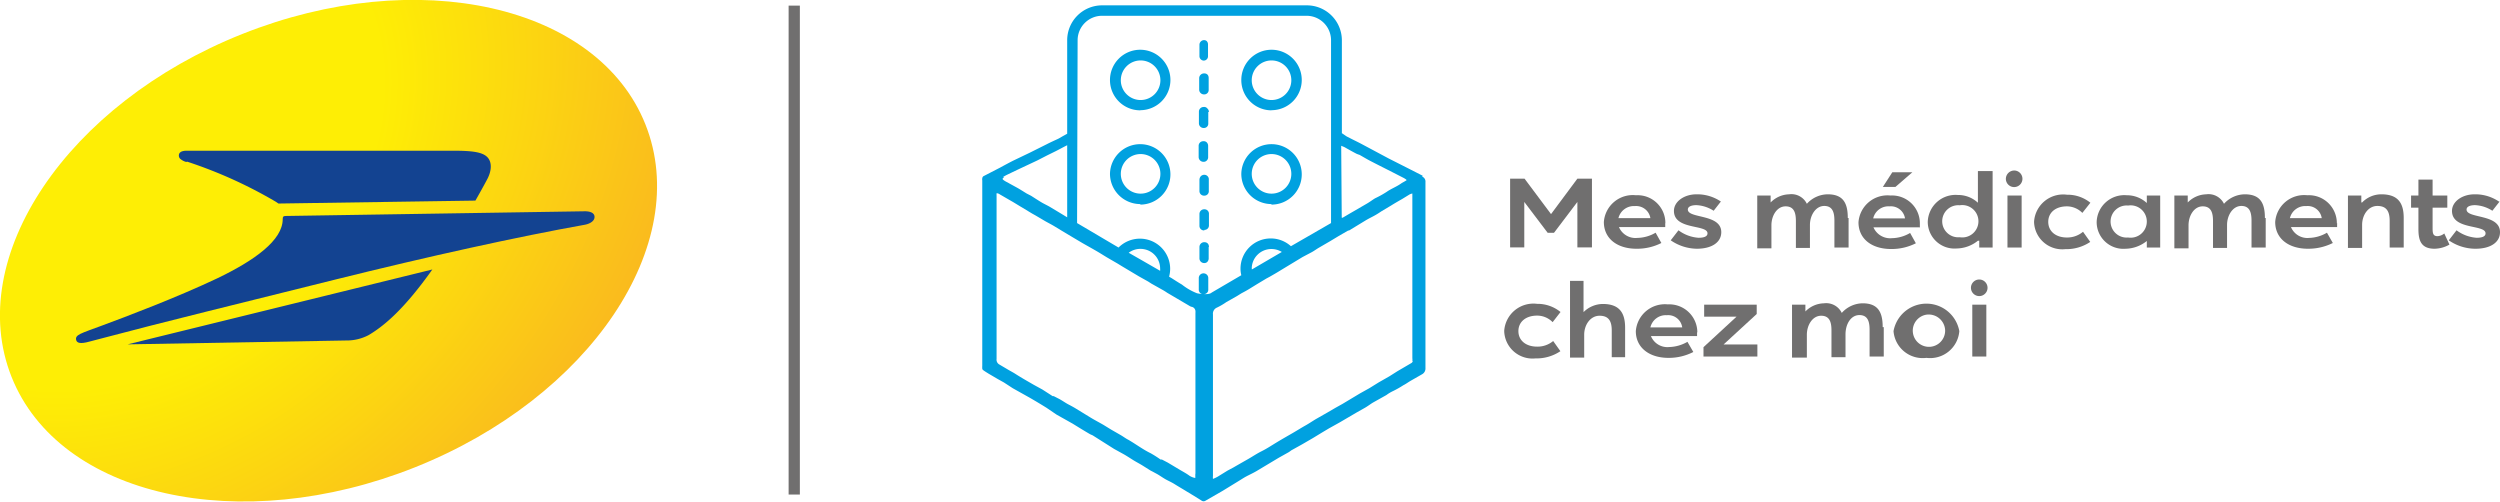 <svg xmlns="http://www.w3.org/2000/svg" xmlns:xlink="http://www.w3.org/1999/xlink" viewBox="0 0 186.94 37.51"><defs><style>.cls-1{fill:#00a1e0;}.cls-2{fill:#706f6f;}.cls-3{fill:url(#Dégradé_sans_nom_7);}.cls-4{fill:#134391;}</style><radialGradient id="Dégradé_sans_nom_7" cx="8.38" cy="10.02" r="51.19" gradientTransform="matrix(0.97, -0.26, 0.21, 0.79, 2.52, -1.11)" gradientUnits="userSpaceOnUse"><stop offset="0.42" stop-color="#feee05"/><stop offset="0.97" stop-color="#f9b421"/></radialGradient></defs><g id="Calque_2" data-name="Calque 2"><g id="Calque_1-2" data-name="Calque 1"><path class="cls-1" d="M85.28,8.24A2.26,2.26,0,1,0,83,6a2.26,2.26,0,0,0,2.26,2.25m0-3.73A1.48,1.48,0,1,1,83.81,6a1.48,1.48,0,0,1,1.47-1.48"/><path class="cls-1" d="M95.07,8.24A2.26,2.26,0,1,0,92.82,6a2.26,2.26,0,0,0,2.25,2.25m0-3.73A1.48,1.48,0,1,1,93.6,6a1.48,1.48,0,0,1,1.47-1.48"/><path class="cls-1" d="M85.28,15.3A2.26,2.26,0,1,0,83,13a2.27,2.27,0,0,0,2.26,2.26m0-3.74A1.48,1.48,0,1,1,83.81,13a1.48,1.48,0,0,1,1.47-1.48"/><path class="cls-1" d="M95.07,15.3A2.26,2.26,0,1,0,92.82,13a2.26,2.26,0,0,0,2.25,2.26m0-3.74A1.48,1.48,0,1,1,93.6,13a1.48,1.48,0,0,1,1.47-1.48"/><path class="cls-1" d="M90.06,17.19h0a.33.33,0,0,0,.34-.35V16a.33.33,0,0,0-.34-.35.35.35,0,0,0-.37.35c0,.3,0,.59,0,.88a.34.34,0,0,0,.37.35"/><path class="cls-1" d="M90,4.53h0a.3.3,0,0,0,.22-.08.31.31,0,0,0,.11-.25V3.32a.35.35,0,0,0-.11-.26A.31.31,0,0,0,90.05,3a.35.35,0,0,0-.36.33V4.2a.33.33,0,0,0,.35.33"/><path class="cls-1" d="M90.05,7.06h0a.33.33,0,0,0,.33-.35V5.84c0-.33-.26-.36-.36-.35a.36.36,0,0,0-.35.36V6.7a.36.36,0,0,0,.36.36"/><path class="cls-1" d="M90.4,8.37a.37.37,0,0,0-.12-.26A.3.3,0,0,0,90,8a.35.35,0,0,0-.35.34v.87a.35.35,0,0,0,.37.36h0a.32.32,0,0,0,.33-.34c0-.11,0-.22,0-.33V8.37"/><path class="cls-1" d="M90.08,13.07a.38.38,0,0,0-.27.09.41.41,0,0,0-.12.29q0,.35,0,.69v.14a.34.34,0,0,0,.36.35h0a.33.33,0,0,0,.34-.36v-.82a.34.34,0,0,0-.32-.38"/><path class="cls-1" d="M90.4,18.47c0-.33-.26-.36-.33-.36a.36.36,0,0,0-.38.35v.85a.35.35,0,0,0,.36.36h0a.3.3,0,0,0,.22-.08.38.38,0,0,0,.11-.29v-.83"/><path class="cls-1" d="M90,12.1h0a.31.31,0,0,0,.23-.09.34.34,0,0,0,.11-.27v-.82a.38.38,0,0,0-.11-.28.32.32,0,0,0-.25-.08.34.34,0,0,0-.35.36v.82a.36.36,0,0,0,.35.36"/><path class="cls-1" d="M106.38,13.14l-1-.51-1.54-.78-1.16-.62-.9-.48c-.34-.18-.69-.34-1-.51-.05,0-.25-.16-.44-.28V3A2.62,2.62,0,0,0,97.7.4H82.41A2.61,2.61,0,0,0,79.8,3v7l-.27.15c-.15.08-.28.17-.43.24s-.55.25-.82.39L77,11.42,75.79,12c-.34.17-.67.35-1,.53l-.64.33-.62.32a.24.24,0,0,0-.08.15.43.43,0,0,0,0,.16l0,13.86a1.48,1.48,0,0,0,0,.21.15.15,0,0,0,.06.11c.13.1.27.18.41.27l.7.41.45.25.66.43,1.25.7c.42.24.85.5,1.27.76L79,31l1.21.68c.42.26.84.52,1.27.77.08.05.17.07.25.12l1.58,1,.69.38c.25.14.49.3.73.45s.48.27.72.42l.59.37.12.06.37.2c.21.12.4.26.61.38s.47.23.69.37.6.36.89.54l.58.35.59.37a.28.28,0,0,0,.22,0l1.32-.76,1.19-.73c.2-.12.39-.25.6-.36s.49-.24.73-.38l1.67-1,.75-.42a2,2,0,0,0,.18-.13l.81-.45.81-.47.69-.42.52-.31.79-.44,1.28-.75.62-.35c.21-.12.4-.27.6-.39l1-.56a2.88,2.88,0,0,1,.5-.3,7.07,7.07,0,0,0,.76-.43c.2-.1.37-.23.56-.34l.84-.48a.49.49,0,0,0,.26-.47l0-13.91a.39.39,0,0,0-.24-.4m-6.06-2.31.24.1c.3.17.6.34.91.5a2,2,0,0,0,.22.08c.27.15.53.31.8.45s.66.34,1,.51l.65.33.88.45.17.11c0,.14,0,.05-.07.1s-.22.12-.32.19c-.35.25-.75.39-1.1.64a7.72,7.72,0,0,1-.85.47c-.2.12-.39.27-.6.39l-1,.58-.38.22-.44.26-.07,0ZM93.6,20.09a1.47,1.47,0,0,1,1.47-1.47,1.5,1.5,0,0,1,.78.22l-2.24,1.31a.13.13,0,0,1,0-.06M80.58,3a1.83,1.83,0,0,1,1.83-1.82H97.7A1.83,1.83,0,0,1,99.53,3V16.68l-3,1.73a2.24,2.24,0,0,0-1.51-.58,2.26,2.26,0,0,0-2.26,2.26,2,2,0,0,0,.06.49l-2.22,1.3s-.11.14-.58.11a.32.32,0,0,0,.33-.34v-.86a.35.35,0,0,0-.35-.35.35.35,0,0,0-.36.36v.84A.34.34,0,0,0,90,22a4.08,4.08,0,0,1-.49-.07,4.42,4.42,0,0,1-1.13-.65c-.26-.15-.52-.32-.77-.48l-.19-.11a2.33,2.33,0,0,0,.08-.59,2.26,2.26,0,0,0-3.86-1.59l-3.1-1.83Zm3.82,15.9a1.45,1.45,0,0,1,.88-.29,1.47,1.47,0,0,1,1.47,1.47.91.91,0,0,1,0,.17l-1.32-.76ZM75,13.24a3.3,3.3,0,0,1,.32-.18l.75-.36L77.56,12l.76-.39.63-.31c.28-.14.56-.3.85-.44v5.39l-.61-.37-.7-.42c-.21-.12-.43-.22-.63-.34s-.51-.32-.76-.48l-.33-.17c-.23-.14-.46-.29-.69-.42l-.62-.34c-.18-.11-.19-.09-.37-.21s-.14-.16,0-.22M89.38,35.46c0,.08,0,.17,0,.28a1.1,1.1,0,0,1-.44-.17c-.23-.17-.5-.31-.75-.46l-.87-.52-.44-.23-.1,0a8.35,8.35,0,0,0-.74-.47c-.58-.28-1.09-.67-1.66-1-.2-.1-.38-.24-.57-.35l-.73-.42-.57-.35c-.31-.18-.62-.34-.92-.52l-1.16-.71c-.18-.11-.37-.21-.56-.31s-.43-.27-.65-.39l-.43-.22-.08,0-.76-.49-.64-.35c-.45-.26-.91-.52-1.35-.8-.21-.14-.44-.25-.65-.38l-.61-.36a.41.41,0,0,1-.18-.4V14.62a1.11,1.11,0,0,1,0-.17c.15,0,.22.08.32.13l.69.4.21.12.56.34.88.53.25.14.73.43c.23.13.47.25.7.39l.51.31.87.52.69.41c.42.24.84.47,1.26.72l.57.35.81.47.31.19,1.29.77.68.38.25.16.82.46c.13.07.25.15.37.23l1.7,1a.53.53,0,0,0,.15.05.35.35,0,0,1,.25.3.86.86,0,0,1,0,.16v12M105.64,27a.23.23,0,0,1-.09.14l-1.06.62-.6.38-.79.45-.71.44-.7.39-1.3.78-.52.29-.6.35-.86.49c-.27.16-.53.34-.8.49s-.62.37-.93.55-.84.48-1.25.73-.71.45-1.09.64-.65.38-1,.58-.74.42-1.1.63l-.45.24-.73.45a2.42,2.42,0,0,1-.36.17,1.2,1.2,0,0,1,0-.23c0-.26,0-.53,0-.79q0-5.64,0-11.28A.49.49,0,0,1,91,23a4.92,4.92,0,0,0,.7-.41l.76-.43c.14-.08.28-.18.43-.26s.34-.18.5-.28l.65-.4.65-.39.26-.14c.28-.16.56-.32.83-.49l.71-.43.91-.55.7-.37c.18-.1.34-.22.51-.32l.86-.5.63-.38.71-.41.06,0,1.25-.76c.23-.14.47-.25.7-.38s.34-.21.51-.32l.69-.41c.27-.17.55-.33.83-.49l.57-.35a.85.85,0,0,1,.19-.06c0,.11,0,.17,0,.24V26.79a.55.55,0,0,1,0,.18"/><polygon class="cls-2" points="115.73 17.41 113.98 15.1 113.98 18.5 112.92 18.5 112.92 13.36 114 13.36 115.98 16.01 117.95 13.36 119.04 13.36 119.04 18.5 117.95 18.5 117.95 15.1 116.2 17.41 115.73 17.41"/><path class="cls-2" d="M124.52,16.65c0,.09,0,.24,0,.33h-3.46a1.34,1.34,0,0,0,1.37.81,2.79,2.79,0,0,0,1.37-.39l.43.77a4,4,0,0,1-1.86.43c-1.44,0-2.44-.76-2.44-2a2.17,2.17,0,0,1,2.4-2,2.08,2.08,0,0,1,2.2,2.12m-1.12-.41a1.08,1.08,0,0,0-1.16-.9,1.19,1.19,0,0,0-1.23.9Z"/><path class="cls-2" d="M128.68,15.07l-.54.69a2.6,2.6,0,0,0-1.29-.42c-.36,0-.64.1-.64.33,0,.69,2.5.31,2.5,1.69,0,.76-.71,1.24-1.83,1.24a3.51,3.51,0,0,1-1.95-.63l.58-.75a2.82,2.82,0,0,0,1.5.56c.34,0,.67-.07.67-.33,0-.69-2.51-.23-2.51-1.68,0-.69.75-1.24,1.69-1.24a3.15,3.15,0,0,1,1.82.54"/><path class="cls-2" d="M138.23,16.3v2.21h-1.06v-2c0-.6-.12-1.11-.76-1.11s-1.07.7-1.07,1.42v1.72h-1.05v-2c0-.6-.12-1.11-.77-1.11s-1.06.7-1.06,1.42v1.72H131.4V14.62h1v.52h0a2,2,0,0,1,1.38-.61,1.28,1.28,0,0,1,1.33.71,2.12,2.12,0,0,1,1.56-.71c1.18,0,1.5.69,1.5,1.77"/><path class="cls-2" d="M143.55,17h-3.46a1.36,1.36,0,0,0,1.38.81,2.76,2.76,0,0,0,1.36-.39l.43.77a4,4,0,0,1-1.85.43c-1.45,0-2.44-.76-2.44-2a2.17,2.17,0,0,1,2.39-2,2.08,2.08,0,0,1,2.2,2.11c0,.1,0,.25,0,.34m-1.11-.74a1.07,1.07,0,0,0-1.15-.9,1.17,1.17,0,0,0-1.23.9Zm-.72-2.35h-.94l.71-1.1H143Z"/><path class="cls-2" d="M147.9,18a2.58,2.58,0,0,1-1.58.58,2,2,0,0,1-2.17-2,2.08,2.08,0,0,1,2.25-2,2.17,2.17,0,0,1,1.5.58V12.79H149v5.72h-1V18Zm-1.36-2.65a1.2,1.2,0,1,0,0,2.39,1.21,1.21,0,1,0,0-2.39"/><path class="cls-2" d="M150.64,12.75a.62.62,0,1,1-.65.61.63.63,0,0,1,.65-.61m.53,1.87h-1.06v3.89h1.06Z"/><path class="cls-2" d="M152.1,16.56a2.18,2.18,0,0,1,2.46-2,2.72,2.72,0,0,1,1.75.6l-.6.76a1.64,1.64,0,0,0-1.15-.49c-.86,0-1.4.47-1.4,1.16s.54,1.17,1.4,1.17a1.83,1.83,0,0,0,1.2-.43l.54.76a3.21,3.21,0,0,1-1.86.54,2.11,2.11,0,0,1-2.34-2"/><path class="cls-2" d="M160.53,14.62h1v3.89h-1l0-.49h0a2.6,2.6,0,0,1-1.58.58,2,2,0,0,1-2.17-2,2.07,2.07,0,0,1,2.25-2,2.19,2.19,0,0,1,1.5.58h0Zm-1.4.75a1.2,1.2,0,1,0,0,2.39,1.21,1.21,0,1,0,0-2.39"/><path class="cls-2" d="M169.42,16.3v2.21h-1.06v-2c0-.6-.12-1.11-.76-1.11s-1.07.7-1.07,1.42v1.72h-1.05v-2c0-.6-.12-1.11-.77-1.11s-1.06.7-1.06,1.42v1.72h-1.06V14.62h1v.52h0a2,2,0,0,1,1.38-.61,1.28,1.28,0,0,1,1.33.71,2.12,2.12,0,0,1,1.56-.71c1.18,0,1.5.69,1.5,1.77"/><path class="cls-2" d="M174.76,16.65c0,.09,0,.24,0,.33h-3.45a1.33,1.33,0,0,0,1.36.81A2.77,2.77,0,0,0,174,17.4l.44.77a4.1,4.1,0,0,1-1.86.43c-1.45,0-2.45-.76-2.45-2a2.17,2.17,0,0,1,2.4-2,2.09,2.09,0,0,1,2.21,2.12m-1.13-.41a1.06,1.06,0,0,0-1.15-.9,1.18,1.18,0,0,0-1.23.9Z"/><path class="cls-2" d="M176.63,15.14a2,2,0,0,1,1.44-.61c1.26,0,1.67.67,1.67,1.77v2.21h-1.05v-2c0-.71-.24-1.11-.92-1.11s-1.14.67-1.14,1.42v1.72h-1.06V14.62h1v.52Z"/><path class="cls-2" d="M182.77,17.45l.39.84a2.35,2.35,0,0,1-1.11.31c-1,0-1.21-.6-1.21-1.47v-1.6h-.55v-.91h.55V13.43h1.06v1.19H183v.91H181.9V17c0,.39,0,.66.37.66a.87.87,0,0,0,.5-.2"/><path class="cls-2" d="M186.91,15.07l-.54.69a2.6,2.6,0,0,0-1.29-.42c-.36,0-.64.1-.64.33,0,.69,2.5.31,2.5,1.69,0,.76-.71,1.24-1.83,1.24a3.51,3.51,0,0,1-2-.63l.58-.75a2.82,2.82,0,0,0,1.51.56c.33,0,.66-.07.66-.33,0-.69-2.51-.23-2.51-1.68,0-.69.75-1.24,1.69-1.24a3.15,3.15,0,0,1,1.82.54"/><path class="cls-2" d="M112.48,24.72a2.19,2.19,0,0,1,2.46-2,2.72,2.72,0,0,1,1.75.61l-.59.76a1.62,1.62,0,0,0-1.16-.49c-.85,0-1.4.47-1.4,1.16s.55,1.16,1.4,1.16a1.82,1.82,0,0,0,1.2-.42l.54.76a3.19,3.19,0,0,1-1.86.54,2.12,2.12,0,0,1-2.34-2"/><path class="cls-2" d="M118.41,21v2.34a2.07,2.07,0,0,1,1.44-.61c1.26,0,1.67.68,1.67,1.78v2.2h-1v-2c0-.7-.23-1.1-.91-1.1s-1.15.67-1.15,1.42v1.71h-1.06V21Z"/><path class="cls-2" d="M126.9,24.81c0,.09,0,.24,0,.32h-3.45a1.33,1.33,0,0,0,1.37.82,2.87,2.87,0,0,0,1.36-.39l.44.76a4,4,0,0,1-1.86.44c-1.44,0-2.44-.77-2.44-2a2.18,2.18,0,0,1,2.39-2,2.1,2.1,0,0,1,2.21,2.13m-1.13-.41a1.06,1.06,0,0,0-1.15-.91,1.18,1.18,0,0,0-1.23.91Z"/><polygon class="cls-2" points="128.88 25.76 131.41 25.76 131.41 26.66 127.38 26.66 127.38 25.96 129.85 23.68 127.43 23.68 127.43 22.78 131.36 22.78 131.36 23.48 128.88 25.76"/><path class="cls-2" d="M140.86,24.46v2.2H139.8v-2c0-.59-.12-1.1-.76-1.1S138,24.23,138,25v1.71h-1.05v-2c0-.59-.12-1.1-.77-1.1s-1.07.7-1.07,1.42v1.71H134V22.78h1v.51h0a2,2,0,0,1,1.39-.61,1.29,1.29,0,0,1,1.33.72,2.12,2.12,0,0,1,1.56-.72c1.18,0,1.5.7,1.5,1.78"/><path class="cls-2" d="M144.05,26.76a2.19,2.19,0,0,1-2.46-2,2.5,2.5,0,0,1,4.92,0,2.19,2.19,0,0,1-2.46,2m0-3.23a1.21,1.21,0,1,0,1.4,1.19,1.23,1.23,0,0,0-1.4-1.19"/><path class="cls-2" d="M148,20.9a.62.62,0,1,1,0,1.24.62.62,0,1,1,0-1.24m.53,1.88h-1.05v3.88h1.05Z"/><ellipse class="cls-3" cx="24.57" cy="18.75" rx="25.51" ry="17.44" transform="translate(-5.2 10.42) rotate(-21.72)"/><path class="cls-4" d="M25.88,25.46a3.51,3.51,0,0,0,1.68-.4c1.15-.68,2.65-1.92,4.77-4.91L9.54,25.75Z"/><path class="cls-4" d="M14,12.09a33.92,33.92,0,0,1,6.63,3l.19.13L35.55,15s.57-1,.89-1.61.37-1.26,0-1.64-1.13-.48-2.55-.48H14c-.16,0-.56,0-.62.29a.35.35,0,0,0,.09.31,1.16,1.16,0,0,0,.45.24"/><path class="cls-4" d="M43.65,15.8l-22.28.35c-.18,0-.23.05-.23.24,0,1.57-2.09,3.08-4.91,4.43-3,1.42-6.72,2.83-8.67,3.55-.46.17-1.29.46-1.56.6s-.36.27-.3.47.29.3,1,.1l1.11-.29c3.74-1,10.57-2.68,17.24-4.34C32,19.18,38.77,17.69,43.76,16.8c.39-.08.71-.29.7-.59s-.34-.43-.81-.41"/><rect class="cls-2" x="58.97" y="0.42" width="0.84" height="36.56"/></g></g></svg>